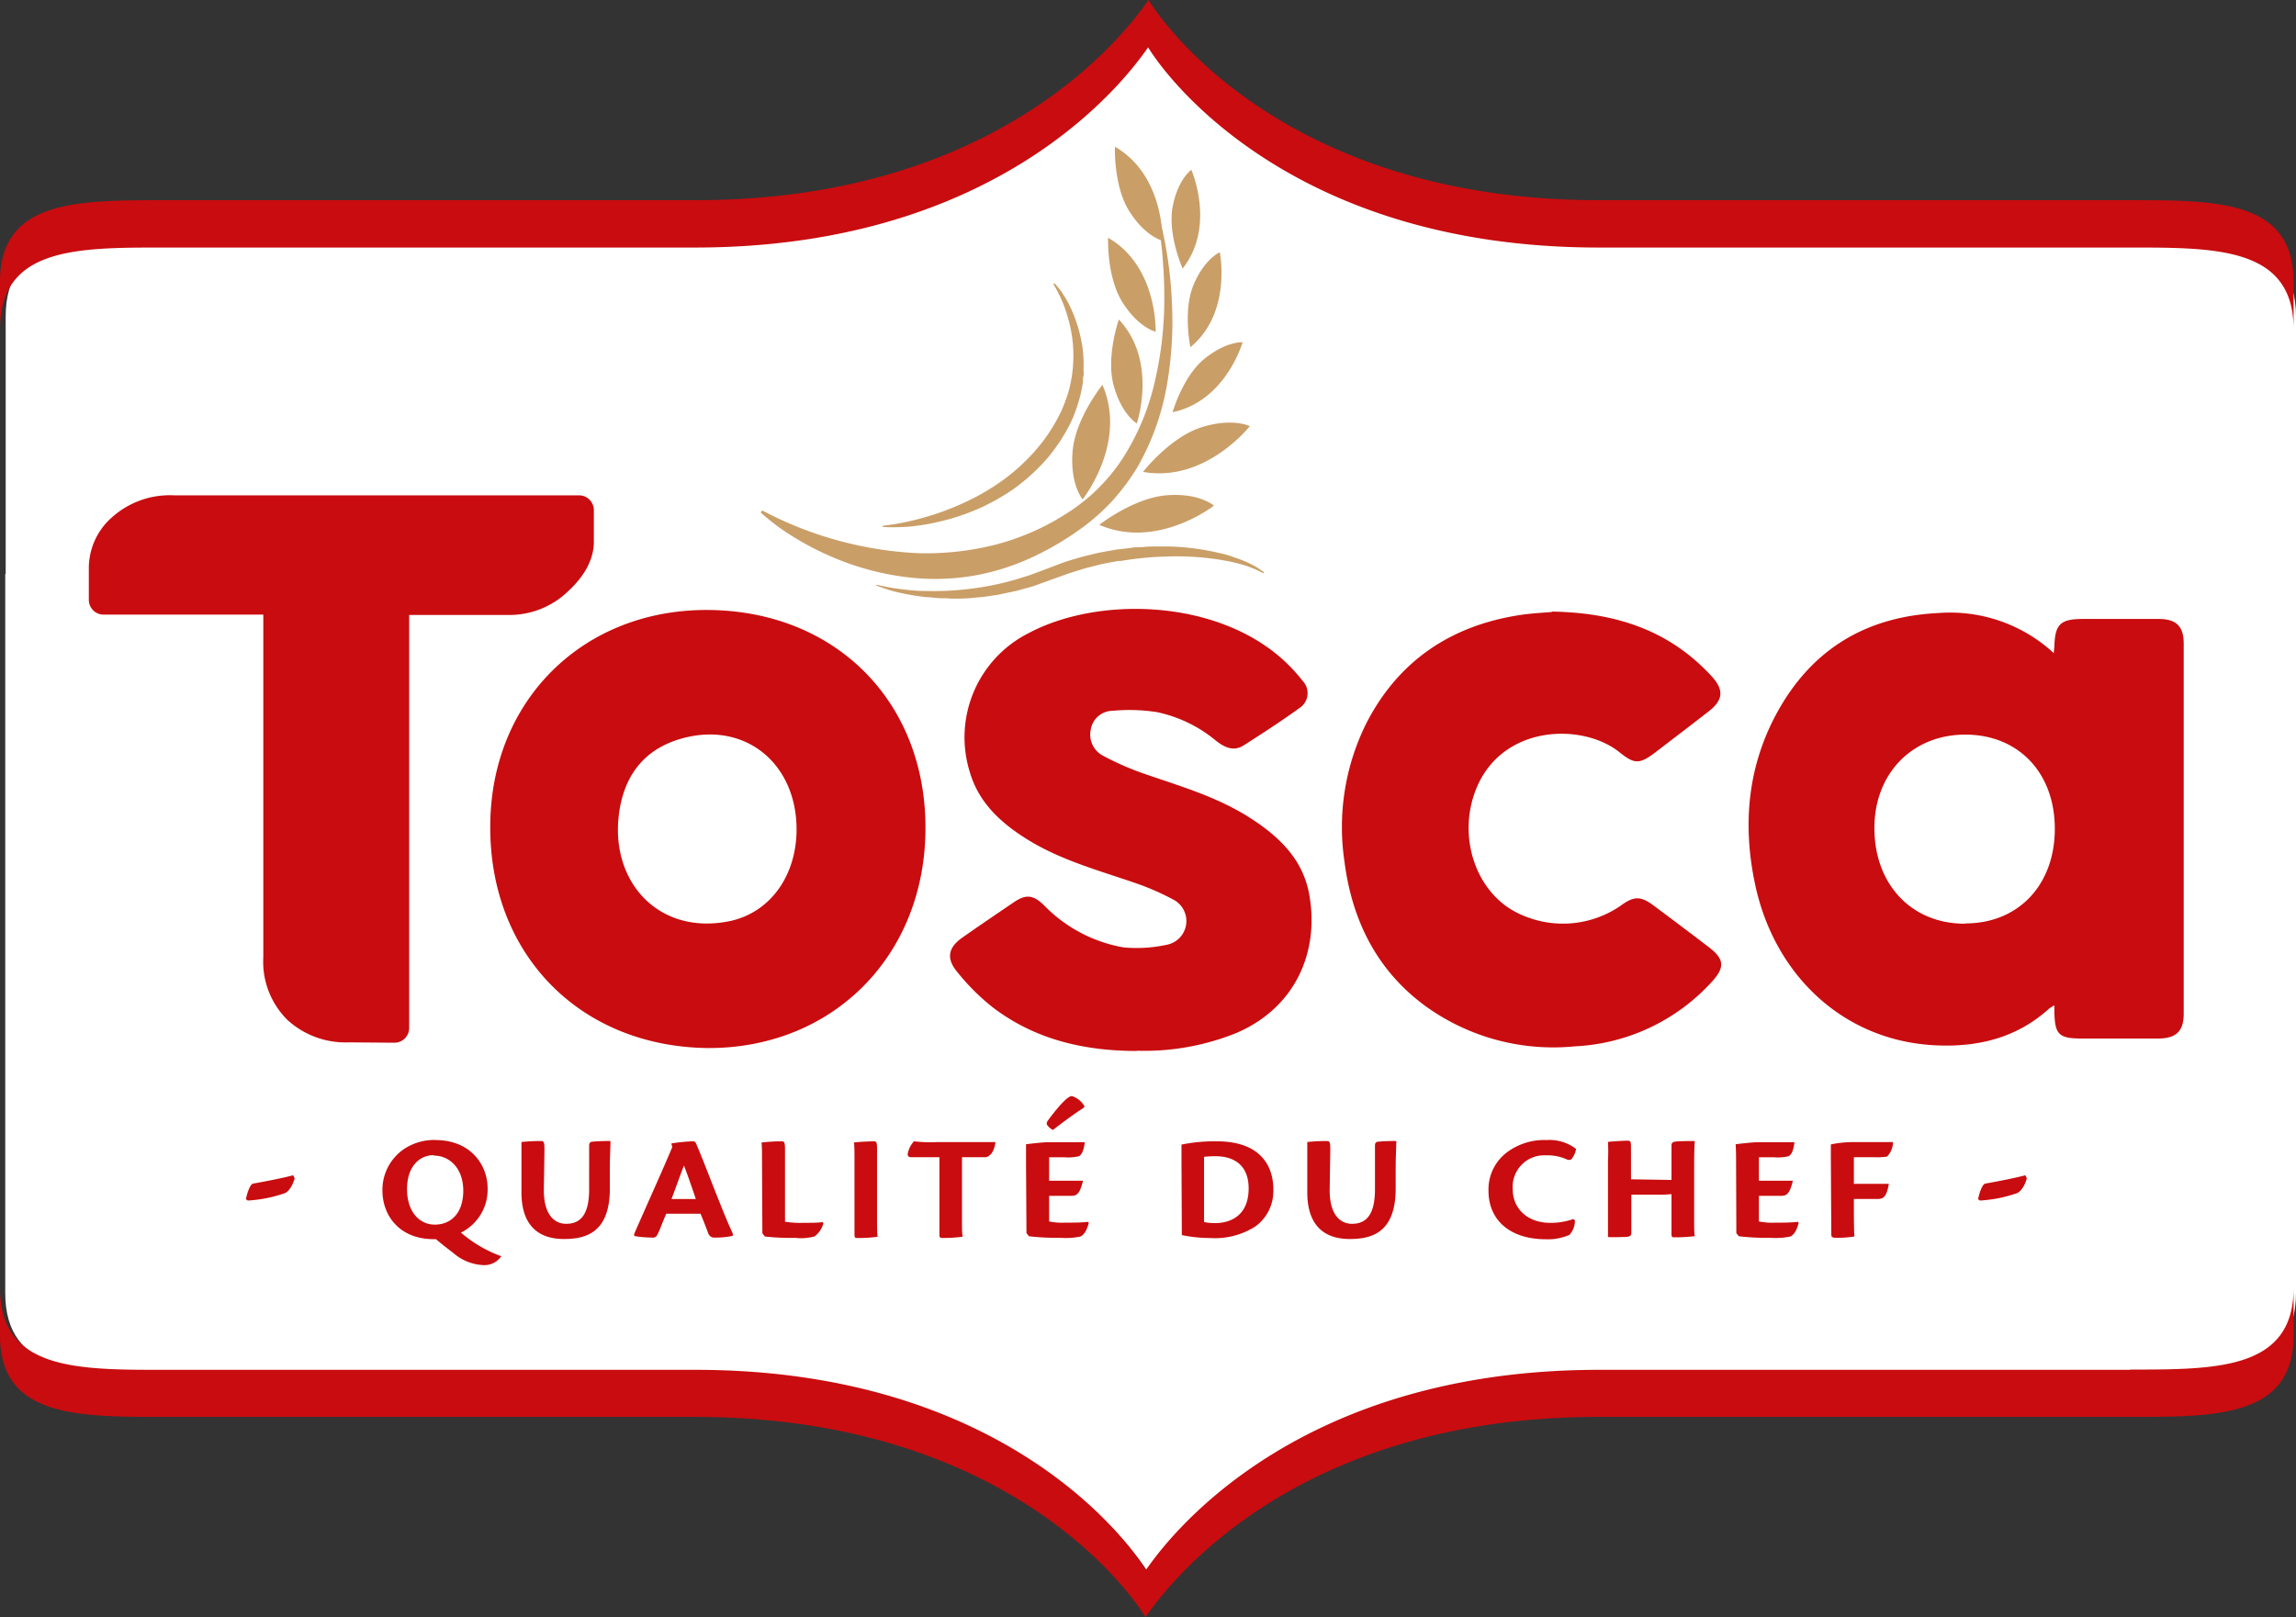 <svg viewBox="0 0 258.46 182.1" xmlns="http://www.w3.org/2000/svg"><rect x="0" y="0" width="258.46" height="182.1" fill="#333333" stroke="none"/><path d="M.59 133.73v11.84c0 9.18 8.59 9.18 18.36 9.18h59.78c34.06 0 48.28 18.66 50.65 22.51 2.67-3.85 16.88-22.51 50.94-22.51h59.78c9.77 0 18.36 0 18.36-9.18V64.62H.59z" fill="#fff"/><path d="M258.46 47.5V35.65c0-9.18-8.59-9.18-18.36-9.18h-59.78C146.26 26.47 132 7.81 129.67 4 127 7.81 112.79 26.47 78.73 26.47H19c-9.77 0-18.36 0-18.36 9.18v65.6h257.82z" fill="#fff"/><path d="M130.37 25a42 42 0 0 1 .55 4.61c.12 1.54.16 3.08.14 4.62a40.72 40.72 0 0 1-1.15 9.1 27 27 0 0 1-3.53 8.28 20.68 20.68 0 0 1-6.28 6.18 27.54 27.54 0 0 1-8.1 3.55 31.86 31.86 0 0 1-8.76.94 41.64 41.64 0 0 1-17.44-4.81l-.17.23a24.54 24.54 0 0 0 3.81 2.82 31.46 31.46 0 0 0 4.24 2.19 30.43 30.43 0 0 0 9.32 2.37 25.48 25.48 0 0 0 9.7-1 26.94 26.94 0 0 0 4.52-1.84 32.17 32.17 0 0 0 4.15-2.5 22.72 22.72 0 0 0 1.93-1.5 23.55 23.55 0 0 0 1.77-1.69c.55-.6 1.07-1.23 1.56-1.87s.94-1.33 1.36-2a28.22 28.22 0 0 0 3.31-9 41.45 41.45 0 0 0 .63-9.42 46 46 0 0 0-1.29-9.26z" fill="#ca9e67"/><path d="M98.63 65.91c.44.18.89.33 1.35.48s.91.26 1.38.36c.92.22 1.87.35 2.82.48.47 0 .95.08 1.43.11s1 0 1.44.06c1 0 1.92 0 2.88-.13l.72-.06.72-.1.71-.11a5.55 5.55 0 0 0 .71-.13l1.42-.3c.47-.11.94-.25 1.41-.37l.69-.2.69-.25 1.36-.49 1.28-.46.63-.23.65-.2 1.28-.4 1.31-.33c.43-.12.88-.2 1.32-.29l.66-.12.33-.07h.34a37.26 37.26 0 0 1 5.39-.51 30.88 30.88 0 0 1 5.43.32c.45.06.9.15 1.35.23s.89.2 1.33.32.88.26 1.3.44l.32.12.16.07.16.08.62.31.08-.11-.58-.4-.14-.1-.16-.09-.31-.17a11.28 11.28 0 0 0-1.27-.59c-.44-.18-.89-.32-1.33-.48s-.9-.25-1.36-.36a27.49 27.49 0 0 0-5.57-.71h-1.41c-.47 0-.93 0-1.4.05s-.94 0-1.4.1l-1.4.17c-.23 0-.46.06-.69.1l-.7.12c-.46.09-.92.16-1.38.28l-1.36.33-1.35.4-.67.21-.66.25-1.32.5-1.3.49c-.22.08-.44.17-.66.24l-.67.21a31.42 31.42 0 0 1-5.43 1.24 33.64 33.64 0 0 1-5.58.32c-.93 0-1.86-.09-2.78-.21a23 23 0 0 1-2.75-.5zm.75-6.58a21.32 21.32 0 0 0 5.1-.33c.85-.16 1.68-.36 2.52-.59a24.67 24.67 0 0 0 2.46-.85q.6-.24 1.2-.51l1.17-.6a26.08 26.08 0 0 0 2.25-1.38 22.36 22.36 0 0 0 3.92-3.59c.28-.35.56-.7.82-1.07s.52-.72.75-1.11l.35-.58.33-.59c.22-.39.4-.81.58-1.22a18.57 18.57 0 0 0 .83-2.59c.09-.45.2-.89.25-1.34 0-.23 0-.45.06-.68s0-.45 0-.67a14.09 14.09 0 0 0-.14-2.68 15.93 15.93 0 0 0-.63-2.58 15.4 15.4 0 0 0-1-2.37c-.22-.38-.44-.75-.68-1.1a11.19 11.19 0 0 0-.81-1l-.13.09a14 14 0 0 1 1.11 2.23 16.27 16.27 0 0 1 .74 2.37 15.19 15.19 0 0 1 .33 4.94 15.61 15.61 0 0 1-.44 2.44 18.12 18.12 0 0 1-.86 2.33 19.06 19.06 0 0 1-2.68 4.16 21.94 21.94 0 0 1-3.61 3.4 25.2 25.2 0 0 1-4.26 2.56 30.21 30.21 0 0 1-4.66 1.78 29.21 29.21 0 0 1-4.89 1zm24.37-.24s3.81-3 7.52-3.32 5.38 1.16 5.38 1.16-6.37 5-12.9 2.16m4.92-5.96s3-3.86 6.52-5 5.5-.15 5.5-.15-5 6.39-12 5.15m3.31-6.72s1.13-4 3.57-6 4.31-1.88 4.31-1.88-1.88 6.62-7.88 7.88m2-7.34s-.86-4.08.36-7 2.95-3.67 2.95-3.67 1.4 6.81-3.31 10.69m-.86-8.83s-1.71-3.81-1.14-6.94 2.11-4.2 2.11-4.2 2.8 6.35-1 11.14m-9.01 13.07s-3.06 3.79-3.36 7.5 1.13 5.39 1.13 5.39 5.07-6.35 2.23-12.89m1.84-7.33s-1.46 4.17-.57 7.42 2.6 4.25 2.6 4.25 2.38-7-2-11.67m-1.23-9.23s-.18 4.41 1.62 7.27 3.73 3.31 3.73 3.31.25-7.36-5.35-10.58m.77-10.25s-.18 4.42 1.62 7.27 3.73 3.31 3.73 3.31.25-7.35-5.35-10.58" fill="#ca9e67"/><g fill="#c90c0f"><path d="M33.17 132.68c-.16.58-.61 1.56-1.23 1.7a15.21 15.21 0 0 1-4.05.79l-.21-.16c.25-1.13.57-1.71.82-1.75 1.37-.24 3.51-.66 4.51-.94zM49 128.36c4.07 0 5.89 2.9 5.89 5.42a5.4 5.4 0 0 1-3 5 14.46 14.46 0 0 0 4.54 2.66 2.3 2.3 0 0 1-2 1 5.53 5.53 0 0 1-3.43-1.39q-1.38-1.05-1.92-1.53h-.24c-3.93 0-5.79-2.71-5.79-5.48a5.56 5.56 0 0 1 2.46-4.69 6.17 6.17 0 0 1 3.42-1zm-.18 1.7c-1.61 0-3 1.29-3 3.82s1.37 4 3.13 4 3.2-1.23 3.2-3.82-1.61-3.95-3.3-3.95zm12.4 3.94c0 2.87 1.27 3.79 2.51 3.79 1.51 0 2.59-.89 2.59-3.88V129c0-.37.16-.44.4-.46a19.78 19.78 0 0 1 2-.07c0 .69-.07 1.72-.07 3.15v2.2c0 5-2.74 5.68-5.17 5.68-2.92 0-4.78-1.57-4.78-5.26v-5.66a20.86 20.86 0 0 1 2.23-.11c.3 0 .36.16.36 1zM75 136.65c-.37.85-.79 2-1 2.36a.53.53 0 0 1-.58.33 12.91 12.91 0 0 1-2-.17l-.05-.19c.9-2.1 3.6-8.07 4.3-9.82l-.09-.42a19 19 0 0 1 2.42-.24c.19 0 .29.08.39.32.87 2.05 2.07 5.24 2.63 6.59.74 1.88 1.17 2.82 1.47 3.48v.25a8.73 8.73 0 0 1-2 .2.72.72 0 0 1-.78-.53c-.31-.83-.55-1.43-.85-2.16zm3.33-1.65c-.76-2.26-1.15-3.31-1.34-3.77-.44 1.12-.77 2.11-1.4 3.77zm7.45-4.2c0-1.07 0-1.77-.06-2.16a19.94 19.94 0 0 1 2.28-.14c.32 0 .37.18.37 1v8.05a10.06 10.06 0 0 0 2 .13c.86 0 1.64 0 2.23-.08l.09.11a2.64 2.64 0 0 1-1 1.5 5.79 5.79 0 0 1-2.19.16 25.82 25.82 0 0 1-3.4-.15l-.28-.36zm10.41-.04c0-1 0-1.77-.06-2.12.32-.07 1.92-.14 2.24-.14s.36.16.36 1v7.65c0 1.15 0 1.72.07 2.1a16.77 16.77 0 0 1-2.21.14c-.28 0-.4 0-.4-.35zm9.56-.47h-3.19c-.3 0-.44-.17-.36-.46a2.75 2.75 0 0 1 .69-1.33 15.12 15.12 0 0 0 2.58.09h6.59c-.14 1.12-.63 1.61-1.07 1.7h-2.7v6.86c0 1.18 0 1.75.08 2.09a15.76 15.76 0 0 1-2.26.14c-.27 0-.36-.06-.36-.31zm9.75.71v-2.17c.62-.07 1.47-.18 2.38-.23h4.23c-.12 1.07-.39 1.41-.63 1.57a5 5 0 0 1-1.64.13h-1.74v2.64h3.81c-.38 1.61-.76 1.7-1.38 1.7h-2.43v2.88a7.15 7.15 0 0 0 1.82.14c.88 0 1.75 0 2.56-.09l.09.11c-.22.81-.5 1.33-.94 1.54a8.06 8.06 0 0 1-2.33.14 25.56 25.56 0 0 1-3.47-.17l-.28-.35zm6.5-6.6c.1.19.11.28-.19.44-1.2.79-2.49 1.77-3.28 2.38a1.67 1.67 0 0 1-.65-.56c-.08-.11-.1-.28.15-.59.6-.81 2.12-2.78 2.67-2.65a2.54 2.54 0 0 1 1.3 1m11 6.39v-1.94a18.91 18.91 0 0 1 3.94-.37c5.39 0 6.4 3.25 6.4 5.41a4.93 4.93 0 0 1-2 4.16 8.43 8.43 0 0 1-5.11 1.32 15.83 15.83 0 0 1-3.19-.33zm2.54 6.78a5.67 5.67 0 0 0 1.28.12c1.25 0 3.74-.51 3.74-3.91 0-2.5-1.52-3.62-3.74-3.62a10.75 10.75 0 0 0-1.28.07zm14.14-3.59c0 2.87 1.27 3.79 2.51 3.79 1.51 0 2.59-.89 2.59-3.88V129c0-.37.16-.44.4-.46a19.78 19.78 0 0 1 2-.07c0 .69-.07 1.72-.07 3.15v2.2c0 5-2.74 5.68-5.17 5.68-2.92 0-4.78-1.57-4.78-5.26v-5.66a20.86 20.86 0 0 1 2.23-.11c.3 0 .36.16.36 1zm27.61 3.42a2.42 2.42 0 0 1-.61 1.61 6 6 0 0 1-2.63.5c-4.2 0-6.49-2.26-6.49-5.45a5.23 5.23 0 0 1 2-4.28 7 7 0 0 1 4.53-1.44 4.92 4.92 0 0 1 3.33 1 2.45 2.45 0 0 1-.54 1.17.53.53 0 0 1-.52 0 5.33 5.33 0 0 0-2.33-.45 3.55 3.55 0 0 0-3.74 3.84c0 2.11 1.61 3.76 4.22 3.76a7.62 7.62 0 0 0 2.61-.43zm10.87-4.57V129c0-.37.16-.42.47-.47s1.55-.06 2.15-.06c-.05.65-.07 1.62-.07 3.07v5.55c0 1.14 0 1.71.07 2.09a18.59 18.59 0 0 1-2.29.13c-.2 0-.33 0-.33-.34v-4.52a16.6 16.6 0 0 1-1.82.06h-2.7v4.27c0 .37-.13.44-.63.49-.34 0-1.72.06-2 0v-8.55a21 21 0 0 0 0-2.15c.53-.07 1.85-.14 2.22-.14s.37.16.37.95v3.4zm7.27-1.85c0-.81 0-1.39-.05-2.17.62-.07 1.47-.18 2.38-.23H202c-.12 1.07-.39 1.41-.63 1.57a5 5 0 0 1-1.64.13H198v2.64h3.82c-.38 1.61-.76 1.7-1.38 1.7H198v2.88a7.3 7.3 0 0 0 1.83.14c.88 0 1.74 0 2.56-.09l.09.11c-.22.81-.5 1.33-.94 1.54a8.16 8.16 0 0 1-2.33.14 25.43 25.43 0 0 1-3.47-.17l-.28-.34zm10.67-.38v-1.77a12.15 12.15 0 0 1 2.51-.26h4.49a2.39 2.39 0 0 1-.68 1.63 7.3 7.3 0 0 1-1.51.07h-2.22v3h3.94c-.29 1.61-.67 1.72-1.44 1.7h-2.5c0 1.59 0 3 .05 4.23a12 12 0 0 1-2.19.14c-.26 0-.4-.11-.4-.34zm22.06 2.06c-.16.58-.61 1.56-1.23 1.7a15.21 15.21 0 0 1-4.05.79l-.21-.16c.25-1.13.57-1.71.82-1.75 1.37-.24 3.51-.66 4.51-.94zm11.65 21.55H180c-34.11 0-48.34 18.68-51 22.53-2.37-3.85-16.61-22.53-50.71-22.53h-59.9C8.6 154.23 0 154.23 0 145v5.34c0 9.19 8.6 9.19 18.39 9.19h59.85c34.1 0 48.34 18.68 50.71 22.54 2.67-3.86 16.9-22.54 51-22.54h59.85c9.79 0 18.39 0 18.39-9.19V145c0 9.2-8.6 9.2-18.39 9.2M18.39 27.87h59.85c34.1 0 48.34-18.68 51-22.54 2.37 3.86 16.6 22.54 50.71 22.54h59.85c9.79 0 18.39 0 18.39 9.2v-5.34c0-9.19-8.6-9.19-18.39-9.19H180c-34.11 0-48.34-18.69-50.71-22.54-2.67 3.85-16.91 22.54-51 22.54h-59.9C8.6 22.54 0 22.54 0 31.73v5.34c0-9.2 8.6-9.2 18.39-9.2m212.81 45.7c0-.43.06-.6.06-.77.07-2.53.67-3.11 3.24-3.11h8.5c2 0 2.82.83 2.82 2.79v41.63c0 2-.84 2.81-2.89 2.82h-8.5c-2.69 0-3.12-.42-3.17-3.07v-.67a5 5 0 0 0-.6.38c-3.66 3.31-8.05 4.36-12.84 4.12-10.32-.52-18.07-7.91-20.24-18.08-1.47-6.86-.84-13.53 2.65-19.71 3.93-6.94 10-10.5 18-10.88a17.2 17.2 0 0 1 13 4.55m-10 30.4c6 0 10.1-4.36 10.08-10.7s-4.17-10.58-10.12-10.56-10.25 4.42-10.19 10.65S215.17 104 221.18 104M79.61 118c-14.43-.2-24.61-10.67-24.42-25.23.15-14.06 10.59-24.25 24.66-24.09 14.35.17 24.45 10.45 24.33 24.77S93.6 118.09 79.61 118m10.06-24.59c0-7.52-5.86-12.24-12.93-10.26-4.44 1.24-6.66 4.47-7.11 8.9-.76 7.47 4.7 13.32 12.61 11.64 4.48-1 7.41-5.09 7.43-10.28M128 118.33c-5.92 0-11.49-1.27-16.27-4.93a25 25 0 0 1-4-4c-1.24-1.49-1-2.74.65-3.87 1.92-1.35 3.87-2.67 5.83-4 1.31-.87 2.11-.75 3.28.36a16.36 16.36 0 0 0 9 4.78 16 16 0 0 0 5-.33 2.72 2.72 0 0 0 .69-5 28.28 28.28 0 0 0-4.18-1.85c-4.17-1.45-8.48-2.59-12.29-4.94-3-1.85-5.53-4.15-6.54-7.63a13.14 13.14 0 0 1 6.63-15.64c7.84-4.17 21-3.82 28.54 2.92a19 19 0 0 1 2.29 2.45 2 2 0 0 1-.41 3.11c-2 1.45-4.12 2.82-6.23 4.17-1.12.71-2.14.22-3.08-.51a15.29 15.29 0 0 0-6.67-3.24 20.06 20.06 0 0 0-5-.15 2.51 2.51 0 0 0-2.45 2.1 2.68 2.68 0 0 0 1.46 3 31.66 31.66 0 0 0 4.59 2c4 1.38 8 2.54 11.63 4.8 3.34 2.1 6.18 4.69 6.91 8.78 1.16 6.43-1.53 12.73-8.19 15.59a27.57 27.57 0 0 1-11.24 2m46.76-49.44c7.38.12 13.29 2.21 17.95 7.26 1.44 1.56 1.33 2.72-.35 4-1.94 1.52-3.9 3-5.85 4.5s-2.47 1.43-4.25 0c-4.19-3.25-13.06-3-16 4.11-2.1 5.07-.36 11.12 4 13.73a11.47 11.47 0 0 0 12.19-.46c1.54-1.14 2.29-1.14 3.81 0 2.06 1.54 4.12 3.08 6.16 4.65 1.74 1.33 1.82 2.25.35 3.87a22.28 22.28 0 0 1-15.47 7.29 24.57 24.57 0 0 1-16.53-4.35c-5.63-4-8.52-9.73-9.38-16.5a26.24 26.24 0 0 1 2.43-15.45c3.56-7 9.42-11 17.12-12.23 1.47-.24 3-.3 3.82-.38"/><path d="M39.25 117.36a9.68 9.68 0 0 1-6.89-2.52 9.24 9.24 0 0 1-2.72-7.08V69.2h-18A1.66 1.66 0 0 1 10 67.54v-3.71a7.62 7.62 0 0 1 2.6-5.58 9.75 9.75 0 0 1 7-2.48h45.59a1.67 1.67 0 0 1 1.66 1.66V61c0 1.93-1 3.82-2.93 5.6a9.5 9.5 0 0 1-6.58 2.64H46.06v46.5a1.66 1.66 0 0 1-1.66 1.66z"/></g></svg>